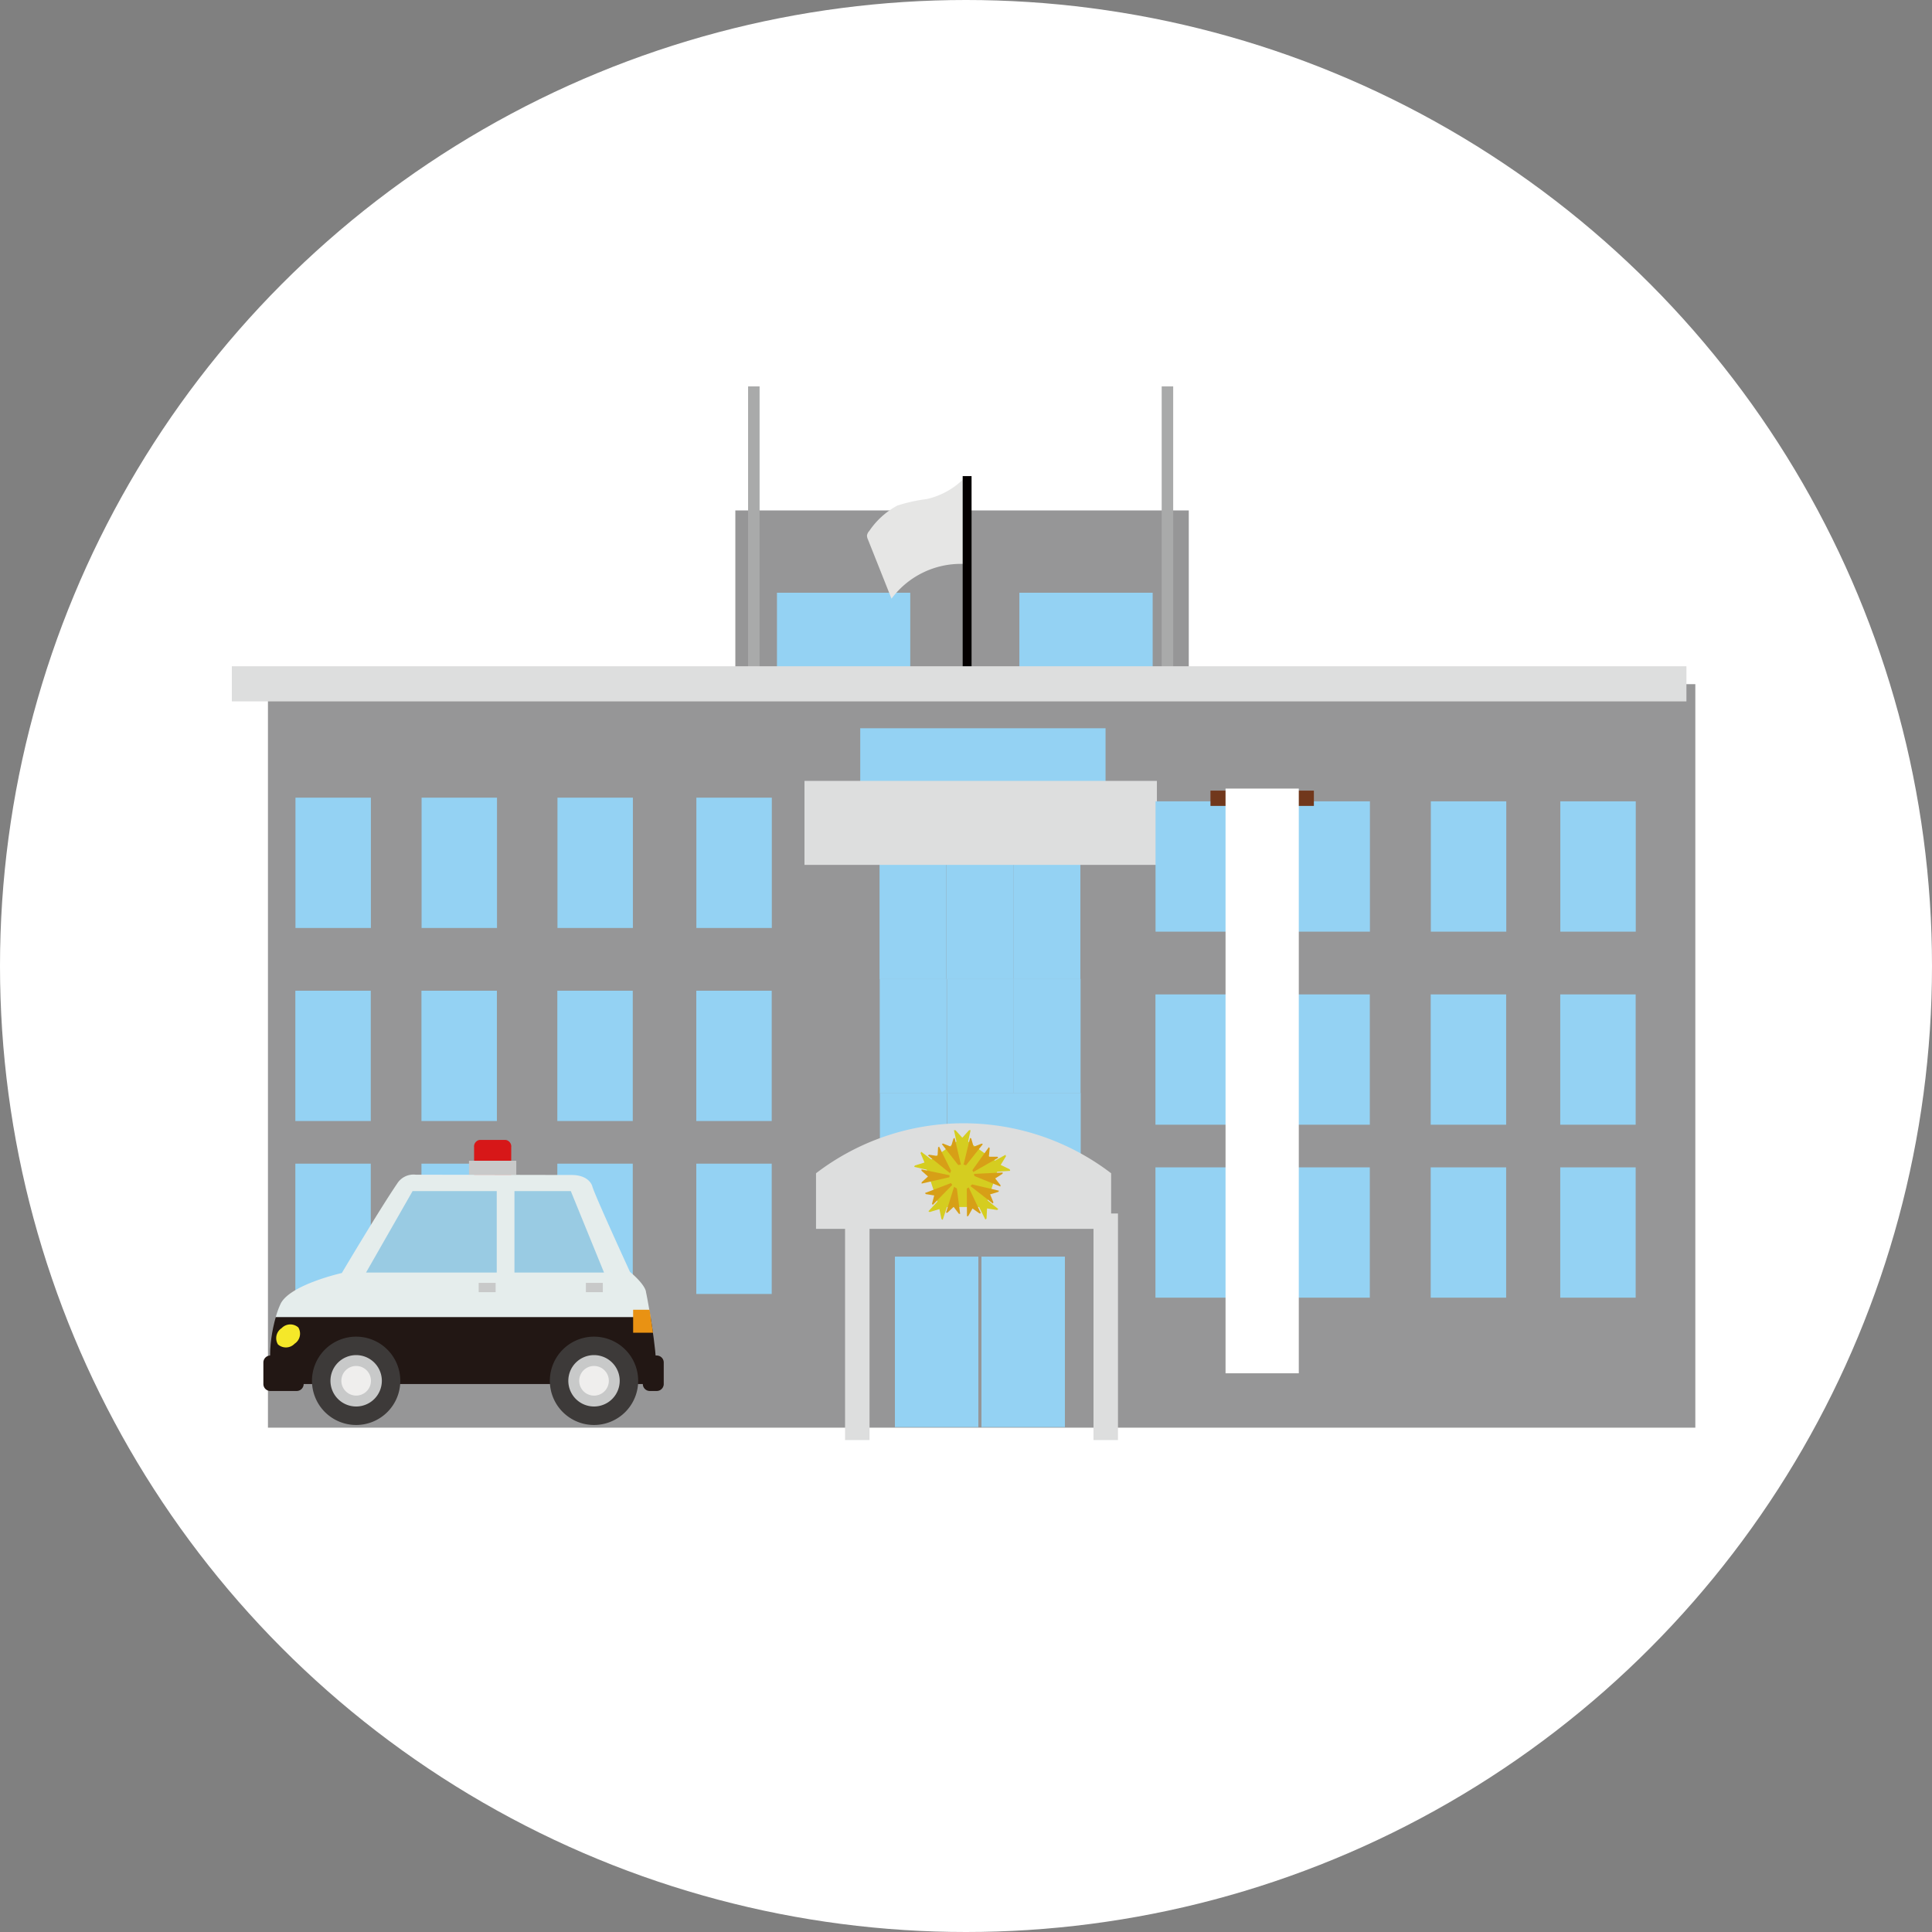 <svg xmlns="http://www.w3.org/2000/svg" xmlns:xlink="http://www.w3.org/1999/xlink" width="100" height="100" viewBox="0 0 100 100"><rect x="0" y="0" width="100" height="100" fill="#808080" stroke="none"/><defs><clipPath id="a"><rect width="75.289" height="72" fill="none"/></clipPath></defs><g transform="translate(-1270 -6117.34)"><circle cx="50" cy="50" r="50" transform="translate(1270 6117.34)" fill="#fff"/><g transform="translate(2.054 -90.052)"><g transform="translate(1280.946 6227.392)"><rect width="73.881" height="38.484" transform="translate(0.869 15.412)" fill="#969697"/><rect width="1.267" height="11.727" transform="translate(30.74 42.81)" fill="#dddede"/><rect width="1.267" height="11.727" transform="translate(43.599 42.81)" fill="#dddede"/><rect width="4.319" height="8.823" transform="translate(33.321 45.043)" fill="#94d2f3"/><rect width="4.319" height="8.823" transform="translate(37.8 45.043)" fill="#94d2f3"/><rect width="3.463" height="5.92" transform="translate(32.526 24.757)" fill="#94d2f3"/><rect width="3.463" height="5.92" transform="translate(36 24.757)" fill="#94d2f3"/><rect width="3.463" height="5.92" transform="translate(39.457 24.757)" fill="#94d2f3"/><rect width="3.463" height="5.92" transform="translate(32.534 30.666)" fill="#94d2f3"/><rect width="3.463" height="5.92" transform="translate(36.009 30.666)" fill="#94d2f3"/><rect width="3.463" height="5.92" transform="translate(39.467 30.666)" fill="#94d2f3"/><rect width="3.463" height="5.92" transform="translate(32.543 36.574)" fill="#94d2f3"/><rect width="3.463" height="5.92" transform="translate(36.018 36.574)" fill="#94d2f3"/><rect width="3.463" height="5.92" transform="translate(39.475 36.574)" fill="#94d2f3"/><rect width="12.698" height="5.457" transform="translate(31.525 17.694)" fill="#94d2f3"/><rect width="18.242" height="4.347" transform="translate(28.639 20.419)" fill="#dddede"/><g transform="translate(0 0)"><g transform="translate(-1)" clip-path="url(#a)"><path d="M47.447,46.045H32.172V43.169a12.566,12.566,0,0,1,15.275,0Z" transform="translate(-1.935 -2.441)" fill="#dddede"/><rect width="3.904" height="6.745" transform="translate(16.854 21.287)" fill="#94d2f3"/><rect width="3.905" height="6.745" transform="translate(24.044 21.287)" fill="#94d2f3"/><rect width="3.905" height="6.745" transform="translate(16.847 31.279)" fill="#94d2f3"/><rect width="3.904" height="6.745" transform="translate(24.04 31.279)" fill="#94d2f3"/><rect width="3.905" height="6.745" transform="translate(16.847 40.231)" fill="#94d2f3"/><rect width="3.904" height="6.745" transform="translate(9.821 21.287)" fill="#94d2f3"/><rect width="3.905" height="6.745" transform="translate(9.814 31.279)" fill="#94d2f3"/><rect width="3.905" height="6.745" transform="translate(9.814 40.231)" fill="#94d2f3"/><rect width="3.904" height="6.745" transform="translate(3.293 21.287)" fill="#94d2f3"/><rect width="3.904" height="6.745" transform="translate(3.287 31.279)" fill="#94d2f3"/><rect width="3.904" height="6.745" transform="translate(3.287 40.231)" fill="#94d2f3"/><rect width="3.904" height="6.745" transform="translate(24.04 40.231)" fill="#94d2f3"/><rect width="3.905" height="6.745" transform="translate(47.811 21.477)" fill="#94d2f3"/><rect width="3.905" height="6.745" transform="translate(55.002 21.477)" fill="#94d2f3"/><rect width="3.904" height="6.745" transform="translate(47.806 31.47)" fill="#94d2f3"/><rect width="3.904" height="6.745" transform="translate(54.997 31.47)" fill="#94d2f3"/><rect width="3.904" height="6.745" transform="translate(47.806 40.422)" fill="#94d2f3"/><rect width="3.904" height="6.745" transform="translate(54.997 40.422)" fill="#94d2f3"/><rect width="3.904" height="6.745" transform="translate(62.06 21.477)" fill="#94d2f3"/><rect width="3.905" height="6.745" transform="translate(62.053 31.47)" fill="#94d2f3"/><rect width="3.905" height="6.745" transform="translate(62.053 40.422)" fill="#94d2f3"/><rect width="3.905" height="6.745" transform="translate(68.762 21.477)" fill="#94d2f3"/><rect width="3.904" height="6.745" transform="translate(68.758 31.47)" fill="#94d2f3"/><rect width="3.904" height="6.745" transform="translate(68.758 40.422)" fill="#94d2f3"/><rect width="23.47" height="8.521" transform="translate(26.061 6.42)" fill="#969697"/><rect width="6.9" height="4.834" transform="translate(28.215 10.68)" fill="#94d2f3"/><rect width="6.9" height="4.834" transform="translate(40.762 10.68)" fill="#94d2f3"/><rect width="0.595" height="14.941" transform="translate(26.721)" fill="#a9aaaa"/><rect width="0.595" height="14.941" transform="translate(48.129)" fill="#a9aaaa"/><path d="M40.048,5.018a3.958,3.958,0,0,1-1.973,1.114,8.411,8.411,0,0,0-1.522.336A4.082,4.082,0,0,0,35.1,7.78a.467.467,0,0,0-.12.227.474.474,0,0,0,.048.216q.61,1.532,1.22,3.066a4.469,4.469,0,0,1,3.718-1.8.214.214,0,0,0,.149-.03.21.21,0,0,0,.045-.17c-.011-.169-.055-1.889-.112-4.273" transform="translate(-2.104 -0.301)" fill="#e6e6e5"/><rect width="0.46" height="10.298" transform="translate(37.828 4.643)" fill="#040000"/><rect width="75.289" height="1.82" transform="translate(0 14.485)" fill="#dddede"/><path d="M40.106,41.361l1.935,1.375L41.3,44.961H38.909l-.739-2.225Z" transform="translate(-2.296 -2.487)" fill="#d5cd20"/><path d="M38.834,42.354l-.443-.07-.053.042L39.675,43.4l-.763-1.535-.052.042Z" transform="translate(-2.306 -2.518)" fill="#d79f17"/><path d="M38.112,42.707l-.5.154-.034.072,1.961.44L37.942,42.15l-.034.072Z" transform="translate(-2.26 -2.535)" fill="#d5cd20"/><path d="M38.316,43.489l-.329.3v.068l1.67-.384-1.677-.352v.068Z" transform="translate(-2.284 -2.594)" fill="#d79f17"/><path d="M41.956,43.6l.378-.241.011-.067-1.711.084,1.588.642.011-.067Z" transform="translate(-2.444 -2.604)" fill="#d79f17"/><path d="M42.246,42.841l.273-.448-.023-.076-1.759.971,2-.143-.023-.076Z" transform="translate(-2.45 -2.545)" fill="#d5cd20"/><path d="M41.626,42.393l.045-.445-.045-.05-1,1.395,1.489-.849-.045-.051Z" transform="translate(-2.444 -2.52)" fill="#d79f17"/><path d="M40.814,41.847l-.124-.43-.06-.03-.406,1.665,1.067-1.341-.06-.03Z" transform="translate(-2.419 -2.489)" fill="#d79f17"/><path d="M40.2,41.351l-.352-.389h-.079l.431,1.962.431-1.962h-.079Z" transform="translate(-2.392 -2.463)" fill="#d5cd20"/><path d="M39.576,41.846l-.414-.169-.061.029,1.055,1.35-.392-1.668-.06.029Z" transform="translate(-2.352 -2.489)" fill="#d79f17"/><path d="M40.77,45.191l.367.258.066-.015-.729-1.551.011,1.713.066-.015Z" transform="translate(-2.434 -2.639)" fill="#d79f17"/><path d="M41.529,45.192l.519.082.062-.05-1.569-1.257.9,1.8.061-.05Z" transform="translate(-2.439 -2.644)" fill="#d5cd20"/><path d="M41.682,44.458l.43-.129.029-.06-1.669-.388,1.352,1.053.029-.061Z" transform="translate(-2.434 -2.639)" fill="#d79f17"/><path d="M38.65,44.508l-.113.433.038.056,1.2-1.227-1.6.612.037.056Z" transform="translate(-2.296 -2.632)" fill="#d79f17"/><path d="M38.93,45.219l.105.515.068.04.628-1.91-1.37,1.47.068.04Z" transform="translate(-2.307 -2.638)" fill="#d5cd20"/><path d="M39.726,45.1l.271.357.067.006-.221-1.7L39.33,45.4l.068.006Z" transform="translate(-2.366 -2.632)" fill="#d79f17"/><path d="M40.811,43.5a.645.645,0,1,1-.645-.645.645.645,0,0,1,.645.645" transform="translate(-2.377 -2.577)" fill="#d5cd20"/><path d="M40.612,43.512a.427.427,0,1,1-.427-.427.426.426,0,0,1,.427.427" transform="translate(-2.391 -2.591)" fill="#d5cd20"/><rect width="5.352" height="0.791" transform="translate(50.654 20.923)" fill="#71381c"/><rect width="3.791" height="30.264" transform="translate(51.434 20.817)" fill="#fff"/><path d="M15.263,43.583a.343.343,0,0,1-.289.379H13.63a.342.342,0,0,1-.288-.379V41.877a.342.342,0,0,1,.288-.379h1.345a.343.343,0,0,1,.289.379Z" transform="translate(-0.803 -2.496)" fill="#d71718"/><rect width="2.449" height="0.741" transform="translate(12.274 40.08)" fill="#c8c9c9"/><path d="M21.581,49.461c-.1-.432-.828-1.017-.828-1.017s-1.892-4.117-1.957-4.455c-.1-.271-.414-.561-1.063-.561-.49,0-7.173-.015-8.063-.015a1,1,0,0,0-.97.464c-.952,1.4-2.862,4.625-2.862,4.625s-2.678.6-3.167,1.589a4.333,4.333,0,0,0-.255.7h19.4c-.108-.672-.211-1.208-.24-1.328" transform="translate(-0.145 -2.611)" fill="#e5edec"/><path d="M2.986,54.721H21.932c.354,0,.1-2.037-.131-3.461H2.4c-.376,1.311-.57,3.461.589,3.461" transform="translate(-0.127 -3.083)" fill="#221714"/><path d="M8.986,54.618A2.286,2.286,0,1,1,6.7,52.332a2.287,2.287,0,0,1,2.286,2.286" transform="translate(-0.266 -3.147)" fill="#3d3a39"/><path d="M8.091,54.679a1.33,1.33,0,1,1-1.33-1.331,1.33,1.33,0,0,1,1.33,1.331" transform="translate(-0.327 -3.208)" fill="#c8c9c9"/><path d="M7.564,54.715a.766.766,0,1,1-.767-.767.767.767,0,0,1,.767.767" transform="translate(-0.363 -3.245)" fill="#efeeed"/><path d="M22.086,54.618A2.286,2.286,0,1,1,19.8,52.332a2.285,2.285,0,0,1,2.286,2.286" transform="translate(-1.054 -3.147)" fill="#3d3a39"/><path d="M21.191,54.679a1.33,1.33,0,1,1-1.33-1.331,1.33,1.33,0,0,1,1.33,1.331" transform="translate(-1.115 -3.208)" fill="#c8c9c9"/><path d="M20.664,54.715a.767.767,0,1,1-.766-.767.766.766,0,0,1,.766.767" transform="translate(-1.151 -3.245)" fill="#efeeed"/><path d="M9.8,44.315l-2.41,4.217h6.765V44.315Z" transform="translate(-0.444 -2.665)" fill="#99cbe3"/><path d="M20.2,48.532l-1.72-4.217H15.564v4.217Z" transform="translate(-0.936 -2.665)" fill="#99cbe3"/><rect width="0.877" height="0.48" transform="translate(12.777 46.402)" fill="#c8c9c9"/><rect width="0.876" height="0.48" transform="translate(18.326 46.402)" fill="#c8c9c9"/><path d="M.363,0h1.36a.363.363,0,0,1,.363.363v1.11a.363.363,0,0,1-.363.363H.362A.362.362,0,0,1,0,1.474V.363A.363.363,0,0,1,.363,0Z" transform="translate(1.632 50.161)" fill="#221714"/><path d="M.363,0H.721a.362.362,0,0,1,.362.362V1.473a.363.363,0,0,1-.363.363H.362A.362.362,0,0,1,0,1.474V.363A.363.363,0,0,1,.363,0Z" transform="translate(21.272 50.161)" fill="#221714"/><path d="M3.588,51.816a.622.622,0,0,1-.193.842.62.62,0,0,1-.862.035.622.622,0,0,1,.192-.842.622.622,0,0,1,.863-.035" transform="translate(-0.147 -3.107)" fill="#f5e829"/><path d="M23.126,52.038H22.1V50.85h.852Z" transform="translate(-1.329 -3.058)" fill="#e99213"/></g></g></g></g></g></svg>